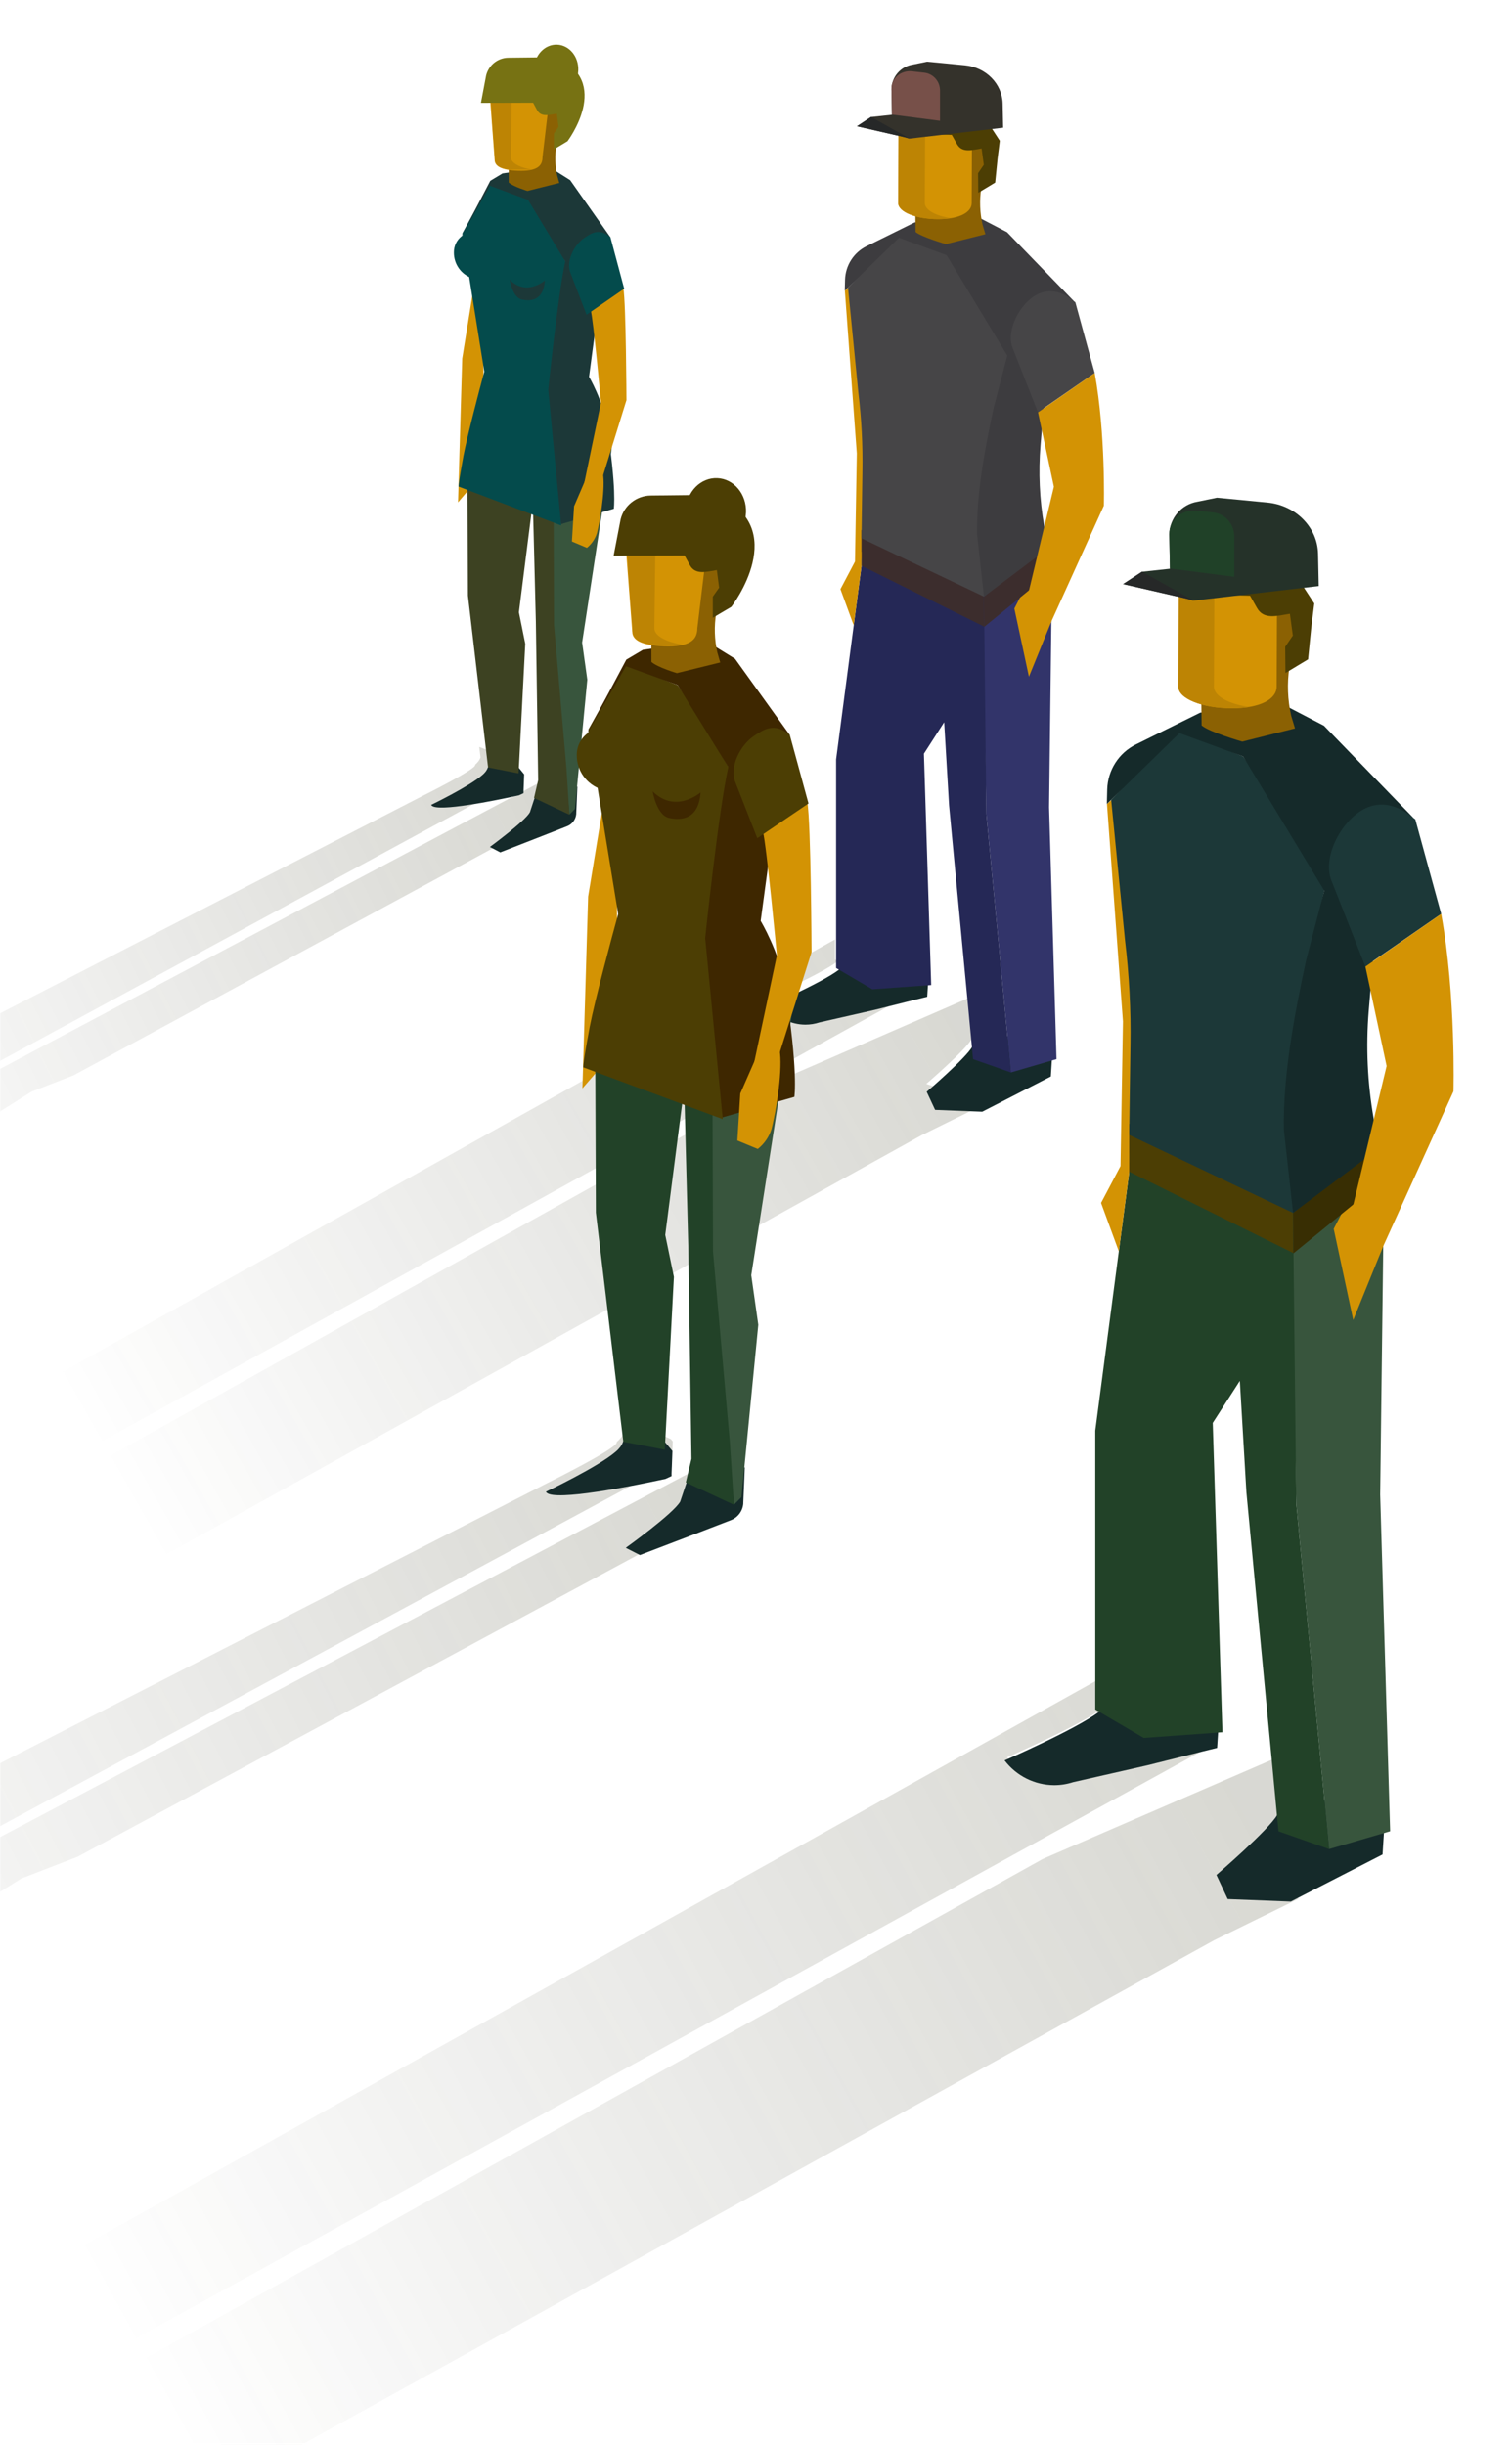 <?xml version="1.0" encoding="UTF-8"?>
<svg width="660px" height="1067px" viewBox="0 0 660 1067" version="1.1" xmlns="http://www.w3.org/2000/svg" xmlns:xlink="http://www.w3.org/1999/xlink">
    <title>People Copy + People Mask Copy</title>
    <defs>
        <rect id="path-1" x="0" y="0" width="660" height="1067"></rect>
        <linearGradient x1="-3.975%" y1="26.159%" x2="41.527%" y2="40.215%" id="linearGradient-3">
            <stop stop-color="#424225" offset="0%"></stop>
            <stop stop-color="#1F1F10" stop-opacity="0" offset="100%"></stop>
        </linearGradient>
        <linearGradient x1="-3.975%" y1="29.132%" x2="60.625%" y2="46.599%" id="linearGradient-4">
            <stop stop-color="#424225" offset="0%"></stop>
            <stop stop-color="#1F1F10" stop-opacity="0" offset="70.437%"></stop>
        </linearGradient>
        <linearGradient x1="-3.975%" y1="26.331%" x2="41.527%" y2="40.285%" id="linearGradient-5">
            <stop stop-color="#424225" offset="0%"></stop>
            <stop stop-color="#1F1F10" stop-opacity="0" offset="100%"></stop>
        </linearGradient>
        <linearGradient x1="-3.975%" y1="29.345%" x2="60.625%" y2="46.634%" id="linearGradient-6">
            <stop stop-color="#424225" offset="0%"></stop>
            <stop stop-color="#1F1F10" stop-opacity="0" offset="70.437%"></stop>
        </linearGradient>
    </defs>
    <g id="Page-1" stroke="none" stroke-width="1" fill="none" fill-rule="evenodd">
        <g id="People-Copy-+-People-Mask-Copy">
            <mask id="mask-2" fill="white">
                <use xlink:href="#path-1"></use>
            </mask>
            <g id="Mask"></g>
            <g id="People-Copy" mask="url(#mask-2)">
                <g transform="translate(-27.959, 478) scale(-1, 1) translate(27.959, -478) translate(-538.459, 19)">
                    <path d="M984.122,893.801 C983.799,893.573 983.46,893.367 983.109,893.185 L982.898,893.085 L982.898,893.085 L971.606,887.397 L961.283,883.556 L960.415,883.847 L959.703,884.082 L930.779,868.911 L930.39,868.698 L930.39,868.698 C927.998,867.455 923.092,867.87 917.574,869.538 L914.915,868.183 L915.249,867.926 L924.505,851.802 C926.974,847.503 924.694,842.711 918.586,839.351 L913.936,836.799 L913.758,836.698 L913.758,836.698 L838.044,802.413 L791.598,777.389 L764.71,762.833 L515.929,613.703 L118.032,391 L118.032,399.778 L116.797,400.495 C124.306,406.25 147.835,416.484 147.835,416.484 C143.937,421.579 137.916,424.572 131.526,424.59 C129.415,424.589 127.317,424.256 125.308,423.605 L100.9,418.063 L82.578,413.483 L482.543,634.652 L523.004,665.779 L136.176,449.794 L59.995,416.685 L58.326,434.365 C60.985,439.247 78.206,454.049 78.206,454.049 L52.541,462.782 L80.219,476.42 L679.617,808.963 L708.708,847.032 C708.708,847.032 716.273,851.198 727.776,856.807 C739.279,862.417 754.675,869.448 770.361,875.203 L809.131,886.971 L810.599,886.893 L810.599,886.893 L873.287,886.322 L889.484,883.646 C893.822,885.261 897.974,887.344 901.866,889.86 L899.774,894.988 L909.253,900.967 L916.15,905.524 L924.416,906.487 L920.477,909.242 L931.235,914.638 C940.068,919.039 953.84,919.117 963.385,914.885 L980.339,907.349 L985.056,903.386 C988.727,900.329 988.26,896.455 984.122,893.801 Z M495.949,606.649 L494.892,606.101 L496.004,606.504 L495.949,606.649 Z" id="MAN_SHADOW_LONG" fill="url(#linearGradient-3)" fill-rule="nonzero" opacity="0.203"></path>
                    <path d="M1018.508,706.431 L1004.791,701.226 L978.679,689.983 L978.39,689.849 L978.19,689.771 C977.308,689.358 976.363,689.095 975.394,688.993 C972.967,688.681 970.504,688.813 968.125,689.382 L967.648,689.471 L966.538,688.926 L968.891,687.936 L971.11,684.811 L964.906,676.304 L959.846,669.475 L906.577,643.818 L846.795,616.582 L539.68,452.677 L297.585,328.119 C297.585,328.119 274.114,316.442 275.157,314.774 C274.617,314.322 274.13,313.811 273.703,313.25 C273.313,312.735 273.005,312.16 272.793,311.549 L273.337,307 C271.628,307.623 269.83,308.346 268.01,309.113 C265.058,310.347 262.051,311.693 259.332,312.961 L257.501,313.817 L256.902,314.54 L257.079,318.733 L257.201,321.825 L257.201,322.748 L258.921,323.548 L258.921,323.548 L260.852,323.804 L261.452,324.16 L493.392,449.919 L509.827,455.725 L546.826,477.967 L545.717,478.067 L498.43,455.969 L267.3,333.28 L252.507,325.439 L251.863,325.105 L250.276,324.26 L248.945,323.548 L241.154,319.411 L240.799,319.411 C240.155,318.855 239.201,318.021 238.391,317.298 L238.036,316.998 C237.303,316.353 233.696,319.856 233.696,319.856 C233.624,319.858 233.561,319.908 233.541,319.979 L234.029,331.456 C234.024,331.552 234.024,331.648 234.029,331.745 L249.488,341.509 L450.433,450.309 L468.821,457.459 L516.419,487.42 L512.679,489.644 C512.679,489.644 779.399,634.777 799.452,642.795 L800.562,643.518 C800.928,643.752 801.328,643.963 801.738,644.174 L815.866,656.141 C815.866,656.141 855.817,675.414 865.195,679.106 L865.095,679.295 L893.416,688.337 L935.986,695.199 L945.819,695.254 C949.388,696.558 952.831,698.185 956.106,700.114 L954.064,703.095 C954.064,703.095 957.804,714.794 977.369,718.409 C978.427,719.527 979.694,720.427 981.098,721.055 C986.98,723.947 1006.467,719.51 1003.293,716.985 L1016.477,713.048 C1021.005,711.614 1021.848,708.911 1018.508,706.431 Z M564.35,510.374 L564.205,510.274 C573.083,512.743 580.852,514.245 580.852,514.245 L595.956,523.42 C582.494,517.992 564.35,510.374 564.35,510.374 Z" id="WOMAN_SHADOW_LONG" fill="url(#linearGradient-4)" fill-rule="nonzero" opacity="0.203"></path>
                    <g id="WOMAN" stroke-width="1" fill="none" fill-rule="evenodd" transform="translate(208.541, 0)">
                        <polygon id="Path" fill="#D39304" fill-rule="nonzero" points="60.09 62.078 72.24 137.479 74.07 200.25 62.526 186.704 63.023 140.137 48.755 71.582"></polygon>
                        <path d="M85.779,332.28 C85.734,332.393 85.667,332.496 85.581,332.581 C82.747,335.507 57.532,330.292 49.737,328.595 L47.41,328.092 L47.179,327.98 L47.179,327.98 L45.47,327.176 L45.47,326.25 L45.348,323.145 L45.205,318.935 L45.801,318.209 L47.554,316.076 L50.861,312.101 C50.861,312.101 53.618,312.659 56.275,313.485 C58.535,314.178 60.685,315.06 61.027,315.931 C61.238,316.545 61.543,317.122 61.931,317.64 C62.355,318.203 62.839,318.716 63.375,319.17 C68.987,324.161 85.779,332.28 85.779,332.28 Z" id="Path" fill="#152A2A" fill-rule="nonzero"></path>
                        <path d="M60.167,350.65 L55.624,353.017 L37.818,346.071 L26.451,341.604 C24.221,340.727 22.674,338.646 22.459,336.233 C22.454,336.136 22.454,336.039 22.459,335.943 L21.974,324.418 C21.993,324.347 22.056,324.298 22.128,324.295 C22.186,324.275 22.25,324.299 22.283,324.351 L25.943,329.131 L26.109,329.343 L26.737,330.158 C26.737,330.158 28.942,330.527 31.743,331.074 C34.885,331.699 37.178,329.812 38.645,328.729 C39.45,328.126 40.001,327.757 40.299,328.181 C40.299,328.181 40.453,328.662 40.685,329.354 C40.685,329.533 40.795,329.711 40.861,329.912 C41.567,332.068 42.68,335.496 42.691,335.496 C44.819,339.416 60.167,350.65 60.167,350.65 Z" id="Path" fill="#152A2A" fill-rule="nonzero"></path>
                        <path d="M34.676,167.586 L34.477,175.794 L33.661,208.581 L32.448,257.716 L26.77,321.682 L26.087,329.298 L25.447,336.535 L23.044,334.067 L22.106,324.251 L20.574,308.237 L17.641,277.639 L19.901,261.413 L11.213,204.549 L7.343,179.2 L7.134,177.804 C7.064,177.364 7.028,176.92 7.023,176.475 C6.927,174.279 7.464,172.103 8.567,170.21 C11.016,165.959 15.868,163.763 20.629,164.75 L31.269,166.894 L33.143,167.273 L34.676,167.586 Z" id="Path" fill="#38553D" fill-rule="nonzero"></path>
                        <polygon id="Path" fill="#3D4222" fill-rule="nonzero" points="69.958 189.105 69.936 194.845 69.936 195.404 69.759 240.91 61.49 311.364 60.95 315.931 47.642 318.533 47.576 317.349 47.509 316.076 44.72 261.96 47.498 248.224 42.085 205.387 41.412 200.049 41.269 205.7 40.1 252.189 39.086 321.492 39.086 321.515 40.012 325.479 40.894 329.231 40.663 329.343 40.199 329.566 25.447 336.568 25.921 329.119 26.417 321.414 26.759 316.121 32.173 253.663 32.316 209.095 32.382 187.017 32.404 177.011 32.956 176.698 34.477 175.794 59.594 160.819 62.802 160.104 63.872 159.87"></polygon>
                        <path d="M73.728,193.405 L69.936,194.845 L69.572,194.979 L42.085,205.387 L41.269,205.7 L33.661,208.581 L32.316,209.095 L29.064,210.323 L29.064,209.597 L31.269,166.894 L31.511,162.226 C31.588,149.274 30.141,136.36 27.2,123.755 L22.944,105.429 L22.415,103.196 L23.639,101.108 L25.546,97.858 L27.211,95.033 L37.881,73.665 L40.952,67.526 L60.409,61.386 L66.926,73.257 L72.174,82.827 L72.108,83.218 L72.108,83.363 L72.108,83.754 L69.197,101.968 L67.896,110.12 L63.089,140.182 L62.604,143.219 C62.604,143.219 62.758,143.8 63.045,144.838 C64.621,150.735 70.057,171.238 71.733,180.116 C74.401,194.689 73.728,193.405 73.728,193.405 Z" id="Path" fill="#044B4C" fill-rule="nonzero"></path>
                        <polygon id="Path" fill="#1C3838" fill-rule="nonzero" points="72.527 84.078 60.09 62.078 57.433 63.072 43.518 68.232 21.842 104.078 16.097 88.176 7.531 84.591 25.116 59.633 34.51 53.703 54.665 56.707 59.991 59.923 72.516 83.933"></polygon>
                        <path d="M51.931,60.671 C49.869,62.514 43.75,64.334 43.75,64.334 L29.857,60.85 L30.806,57.5 C31.709,53.316 31.833,48.999 31.169,44.769 L30.453,40.113 L28.534,23.362 L52.019,24.378 L51.931,60.671 Z" id="Path" fill="#8B6103" fill-rule="nonzero"></path>
                        <path d="M34.279,24.858 C34.279,21.72 38.281,19.185 45.999,19.185 C53.717,19.185 60.002,21.72 60.024,24.858 C60.024,24.97 58.083,50.688 58.083,50.8 C58.083,53.926 54.114,55.534 46.396,55.534 C38.678,55.534 37.223,52.743 37.201,49.616 L34.279,24.858 Z" id="Path" fill="#D39304" fill-rule="nonzero"></path>
                        <path d="M45.999,19.185 C45.525,19.185 45.062,19.185 44.599,19.185 L44.213,19.185 L43.562,19.185 L42.989,19.185 L42.658,19.185 C42.206,19.185 41.776,19.263 41.346,19.33 L41.478,19.33 L41.478,19.33 C46.407,20.067 50.045,21.888 50.619,24.076 C50.667,24.266 50.693,24.461 50.696,24.657 C50.696,24.657 50.696,25.037 50.696,25.662 C50.751,30.319 50.972,49.56 50.983,49.672 C50.983,51.905 47.763,53.871 43.055,54.786 L42.096,54.954 L42.096,54.954 L41.71,54.954 C42.008,54.954 42.427,55.021 42.912,55.043 L42.912,55.043 C43.628,55.043 44.488,55.043 45.348,55.043 L45.348,55.043 L48.954,55.043 C49.929,55.049 50.905,55.004 51.876,54.909 L51.942,54.909 L52.107,54.909 C55.029,54.574 56.584,53.725 57.366,52.553 C57.366,52.553 57.366,52.553 57.366,52.553 C57.725,51.976 57.944,51.322 58.006,50.643 L58.006,50.643 C58.006,50.643 58.006,50.532 58.006,50.331 C58.012,50.279 58.012,50.226 58.006,50.174 C58.006,50.029 58.006,49.873 58.006,49.716 C58.006,49.56 58.392,44.445 58.844,38.806 C58.844,38.437 58.899,38.058 58.932,37.689 C58.998,36.684 59.075,35.668 59.153,34.685 C59.153,34.562 59.153,34.44 59.153,34.328 C59.153,33.859 59.219,33.39 59.263,32.943 C59.307,32.497 59.263,32.374 59.318,32.106 C59.312,32.013 59.312,31.919 59.318,31.826 C59.318,31.558 59.318,31.302 59.373,31.045 C59.428,30.788 59.373,30.855 59.373,30.754 C59.373,30.654 59.373,30.274 59.373,30.04 L59.439,29.102 C59.439,28.599 59.516,28.13 59.549,27.706 C59.549,27.706 59.549,27.628 59.549,27.594 C59.549,27.281 59.549,26.98 59.616,26.701 C59.61,26.597 59.61,26.492 59.616,26.388 C59.616,26.265 59.616,26.154 59.616,26.042 C59.621,25.945 59.621,25.848 59.616,25.752 C59.616,25.752 59.616,25.651 59.616,25.606 C59.609,25.528 59.609,25.45 59.616,25.372 C59.616,25.305 59.616,25.238 59.616,25.182 C59.616,25.126 59.616,25.07 59.616,25.026 C59.616,24.981 59.616,24.724 59.616,24.713 C59.991,21.731 53.717,19.185 45.999,19.185 Z" id="Path" fill="#BD8404" fill-rule="nonzero"></path>
                        <path d="M26.285,42.636 L32.239,46.221 L32.239,39.297 L30.21,36.36 L30.938,30.609 C34.246,31.134 37.818,32.307 39.593,29.001 L41.291,25.841 L64.059,25.897 L61.81,13.959 C60.706,9.459 56.751,6.274 52.173,6.198 L31.379,5.963 C6.516,16.527 26.285,42.636 26.285,42.636 Z" id="Path" fill="#777213" fill-rule="nonzero"></path>
                        <ellipse id="Oval" fill="#777213" fill-rule="nonzero" transform="translate(31.233, 11.339) rotate(-2.291) translate(-31.233, -11.339) " cx="31.233" cy="11.339" rx="9.655" ry="10.841"></ellipse>
                        <path d="M34.687,151.07 L29.097,209.742 L6.064,203.042 C6.064,203.042 4.719,194.443 9.162,166.402 C10.86,155.693 16.88,145.442 16.88,145.442 L9.35,88.489 L8.909,85.072 L23.242,83.285 L27.233,94.955 C30.42,109.438 34.687,151.07 34.687,151.07 Z" id="Path" fill="#1C3838" fill-rule="nonzero"></path>
                        <line x1="11.808" y1="123.934" x2="11.952" y2="123.587" id="Path"></line>
                        <path d="M67.94,102.403 L34.4,113.57 L34.235,92.732 L64.632,82.637 C67.29,81.813 70.176,82.324 72.4,84.013 C74.623,85.702 75.916,88.365 75.878,91.18 L75.878,91.18 C75.921,96.271 72.713,100.807 67.94,102.403 L67.94,102.403 Z" id="Path" fill="#044B4C" fill-rule="nonzero"></path>
                        <path d="M1.907,106.624 C0.728,113.47 0.551,155.648 0.551,155.648 L18.402,213.115 L21.709,204.974 L11.665,156.698 C11.665,156.698 14.973,120.773 16.164,116.183 L1.907,106.624 Z" id="Path" fill="#D39304" fill-rule="nonzero"></path>
                        <path d="M17.972,118.372 L24.918,100.27 C27.123,95.278 23.529,87.986 19.008,84.882 C15.965,82.816 12.481,80.303 7.531,84.58 L1.533,107.004 L17.972,118.372 Z" id="Path" fill="#044B4C" fill-rule="nonzero"></path>
                        <path d="M18.744,191.059 L23.418,201.936 L24.356,217.325 L17.806,220.094 C15.721,218.416 14.183,216.139 13.396,213.561 C11.191,204.482 9.681,191.294 11.015,186.872 C12.911,180.451 18.744,191.059 18.744,191.059 Z" id="Path" fill="#D39304" fill-rule="nonzero"></path>
                        <path d="M36.153,103.375 C36.153,103.375 44.147,110.511 51.523,103.04 C51.523,103.04 50.332,110.857 46.197,111.75 C42.063,112.643 36.748,112.052 36.153,103.375 Z" id="Path" fill="#1C3838" fill-rule="nonzero"></path>
                    </g>
                    <g id="MAN" stroke-width="1" fill="none" fill-rule="evenodd" transform="translate(0.541, 7)">
                        <path d="M146.624,413.109 C142.759,418.186 136.78,421.172 130.433,421.195 C128.337,421.194 126.254,420.863 124.259,420.215 L100.027,414.702 L81.836,410.146 L77.274,409.032 L77.197,407.919 L76.954,404.076 L76.623,398.863 L89.943,390.399 C89.943,390.399 112.143,392.793 113.755,395.143 C114.315,395.977 115.027,396.695 115.854,397.26 C123.265,402.929 146.624,413.109 146.624,413.109 Z" id="Path" fill="#152A2A" fill-rule="nonzero"></path>
                        <path d="M77.495,450.499 L73.817,458.385 L53.23,459.187 L23.299,443.816 L22.857,436.833 L22.647,433.625 L23.144,433.313 L35.967,425.16 C35.967,425.16 38.684,425.617 42.196,426.274 C48.238,427.466 56.643,429.348 57.659,430.83 L57.659,430.896 C60.398,435.775 77.495,450.499 77.495,450.499 Z" id="Path" fill="#152A2A" fill-rule="nonzero"></path>
                        <polygon id="Path" fill="#32346A" fill-rule="nonzero" points="22.647 211.255 22.68 213.482 24.072 326.344 20.824 436.243 40.749 442.057 51.452 329.318 53.23 231.125"></polygon>
                        <polygon id="Path" fill="#D39304" fill-rule="nonzero" points="39.236 239.59 32.863 269.351 23.067 245.226 32.377 226.302"></polygon>
                        <polygon id="Path" fill="#252856" fill-rule="nonzero" points="117.036 305.46 117.036 396.491 115.81 397.204 101.219 405.769 76.91 404.02 75.529 403.92 76.159 383.961 78.699 302.932 69.863 289.21 67.721 325.564 59.415 413.332 57.758 430.919 57.25 436.254 40.838 442.023 40.749 442.057 40.76 441.979 42.24 426.296 44.107 406.66 51.452 329.307 52.357 246.774 52.49 234.377 53.175 233.999 92.903 212.413 105.913 205.329 105.969 205.307 105.969 221.179 109.282 246.406"></polygon>
                        <polygon id="Path" fill="#3C2D2D" fill-rule="nonzero" points="23.807 224.242 52.424 247.631 52.49 234.377 25.154 212.034"></polygon>
                        <polygon id="Path" fill="#D39304" fill-rule="nonzero" points="113.214 100.899 108.001 171.893 108.796 219.085 92.903 212.413 91.401 140.15 102.313 91.142"></polygon>
                        <polygon id="Path" fill="#3C2D2D" fill-rule="nonzero" points="105.969 205.307 105.969 220.9 52.49 247.453 52.556 232.417"></polygon>
                        <polygon id="Path" fill="#D39304" fill-rule="nonzero" points="109.348 246.93 115.147 231.125 106.731 215.175 105.969 214.808 105.969 221.179"></polygon>
                        <path d="M111.844,99.563 L107.327,145.362 C105.96,156.728 105.369,168.175 105.56,179.623 L105.969,208.927 L52.49,234.377 L52.943,201.765 C53.152,185.742 51.473,169.751 47.939,154.128 L41.139,128.8 L63.75,92 L66.833,83.822 L89.921,76.852 L111.844,99.563 Z" id="Path" fill="#464547" fill-rule="nonzero"></path>
                        <path d="M89.567,77.754 L86.254,78.98 L68.803,85.373 L42.307,129.201 L31.571,124.467 L13.424,105.243 L42.417,75.349 L57.714,67.385 L82.797,71.094 L103.782,81.463 C109.36,84.221 112.963,89.87 113.137,96.132 L113.258,100.899 L89.567,77.754 Z" id="Path" fill="#3D3C3F" fill-rule="nonzero"></path>
                        <path d="M82.333,75.248 C79.737,77.476 69.079,80.539 69.079,80.539 L51.86,76.229 L53.119,72.063 C54.28,66.888 54.478,61.54 53.705,56.292 L52.843,50.522 L50.634,29.75 L82.863,30.24 L82.333,75.248 Z" id="Path" fill="#8B6103" fill-rule="nonzero"></path>
                        <path d="M57.714,31.654 C57.714,27.778 62.761,24.637 72.37,24.637 C81.979,24.637 89.788,27.778 89.788,31.654 C89.788,31.788 89.921,62.484 89.921,62.629 C89.921,66.505 82.123,69.646 72.503,69.646 C62.883,69.646 57.847,66.505 57.847,62.629 L57.714,31.654 Z" id="Path" fill="#D39304" fill-rule="nonzero"></path>
                        <path d="M89.788,31.654 C89.788,31.788 89.921,62.484 89.921,62.629 C89.921,66.505 82.123,69.646 72.503,69.646 C70.56,69.647 68.618,69.513 66.693,69.245 C73.464,68.287 78.313,65.681 78.313,62.629 C78.313,62.484 78.18,31.788 78.18,31.654 C78.18,28.591 73.342,25.996 66.572,24.971 C68.494,24.707 70.431,24.576 72.37,24.581 C81.99,24.637 89.788,27.778 89.788,31.654 Z" id="Path" fill="#BD8404" fill-rule="nonzero"></path>
                        <path d="M49.386,29.605 L45.576,35.441 L46.548,43.238 L47.597,53.685 L54.986,58.14 L55.063,49.575 L52.567,45.922 L53.528,38.805 C57.703,39.451 62.077,40.899 64.319,36.811 L66.528,32.902 L94.405,32.022 L89.987,19.569 L52.446,18.935 L49.386,29.605 Z" id="Path" fill="#4C3E04" fill-rule="nonzero"></path>
                        <path d="M52.49,234.377 L24.502,213.293 L26.192,203.625 C28.235,191.986 28.777,180.13 27.805,168.351 L22.647,106.268 L42.174,128.644 L48.238,151.9 C52.07,169.777 55.748,188.878 55.505,207.167 L52.49,234.377 Z" id="Path" fill="#3D3C3F" fill-rule="nonzero"></path>
                        <path d="M28.931,153.916 L39.678,126.65 C43.179,119.177 37.657,108.106 30.897,103.483 C26.303,100.354 20.151,99.496 12.607,105.934 L4.158,136.786 L28.931,153.916 Z" id="Path" fill="#464547" fill-rule="nonzero"></path>
                        <line x1="28.755" y1="154.362" x2="28.931" y2="153.916" id="Path"></line>
                        <path d="M4.158,136.786 C-0.702,163.595 0.16,194.704 0.16,194.704 L25.507,250.605 L33.018,232.439 L21.973,186.428 L28.898,153.972 L4.158,136.786 Z" id="Path" fill="#D39304" fill-rule="nonzero"></path>
                        <path d="M44.339,19.202 C44.538,10.559 51.606,3.397 60.84,2.495 L77.319,0.913 L83.736,2.228 C88.958,3.105 92.808,7.626 92.881,12.965 L92.671,24.103 L101.772,25.083 L107.979,29.115 L90.407,33.113 C88.625,33.468 86.869,33.941 85.149,34.528 L44.118,29.75 L44.339,19.202 Z" id="Path" fill="#34322B" fill-rule="nonzero"></path>
                        <path d="M83.813,5.135 L78.799,5.703 C74.884,6.017 71.825,9.241 71.686,13.199 L71.686,26.731 L92.671,24.025 L92.881,12.753 C92.991,8.164 88.706,4.567 83.813,5.135 Z" id="Path" fill="#775049" fill-rule="nonzero"></path>
                        <polygon id="Path" fill="#262828" fill-rule="nonzero" points="107.901 29.104 101.794 25.038 85.138 34.372"></polygon>
                    </g>
                </g>
            </g>
            <g id="People" mask="url(#mask-2)">
                <g transform="translate(-47.757, 821.5) scale(-1, 1) translate(47.757, -821.5) translate(-731.257, 208)">
                    <path d="M1314.172,1194.766 C1313.74,1194.462 1313.288,1194.188 1312.819,1193.945 L1312.536,1193.811 L1312.536,1193.811 L1297.44,1186.234 L1283.639,1181.119 L1282.479,1181.506 L1281.527,1181.82 L1242.858,1161.61 L1242.338,1161.327 L1242.338,1161.327 C1239.14,1159.671 1232.581,1160.223 1225.204,1162.445 L1221.65,1160.64 L1222.096,1160.297 L1234.47,1138.82 C1237.772,1133.093 1234.723,1126.709 1226.558,1122.235 L1220.341,1118.834 L1220.103,1118.7 L1220.103,1118.7 L1118.88,1073.031 L1056.787,1039.696 L1020.84,1020.307 L688.245,821.656 L156.298,525 L156.298,536.693 L154.647,537.648 C164.686,545.314 196.142,558.946 196.142,558.946 C190.93,565.733 182.88,569.72 174.339,569.745 C171.516,569.742 168.711,569.3 166.025,568.432 L133.394,561.049 L108.899,554.949 L643.613,849.562 L697.704,891.025 L180.555,603.318 L78.708,559.215 L76.477,582.765 C80.032,589.268 103.054,608.985 103.054,608.985 L68.743,620.619 L105.746,638.785 L907.08,1081.756 L945.972,1132.466 C945.972,1132.466 956.085,1138.015 971.463,1145.487 C986.842,1152.959 1007.425,1162.326 1028.396,1169.992 L1080.227,1185.668 L1082.19,1185.563 L1082.19,1185.563 L1165.997,1184.803 L1187.651,1181.238 C1193.451,1183.389 1199.001,1186.164 1204.204,1189.516 L1201.408,1196.347 L1214.08,1204.311 L1223.301,1210.381 L1234.351,1211.664 L1229.086,1215.333 L1243.468,1222.522 C1255.277,1228.384 1273.689,1228.488 1286.45,1222.85 L1309.115,1212.813 L1315.421,1207.533 C1320.329,1203.461 1319.705,1198.3 1314.172,1194.766 Z M661.534,812.26 L660.121,811.529 L661.608,812.066 L661.534,812.26 Z" id="MAN_SHADOW_LONG" fill="url(#linearGradient-5)" fill-rule="nonzero" opacity="0.203"></path>
                    <path d="M1364.015,944.216 L1345.61,937.268 L1310.572,922.259 L1310.185,922.081 L1309.917,921.977 C1308.733,921.425 1307.464,921.074 1306.164,920.938 C1302.908,920.521 1299.604,920.697 1296.411,921.457 L1295.771,921.576 L1294.282,920.848 L1297.438,919.527 L1300.417,915.355 L1292.093,903.998 L1285.302,894.882 L1213.826,860.632 L1133.61,824.274 L721.521,605.47 L396.678,439.193 C396.678,439.193 365.184,423.604 366.584,421.377 C365.859,420.774 365.205,420.092 364.633,419.344 C364.109,418.655 363.697,417.889 363.412,417.072 L364.142,411 C361.849,411.831 359.436,412.796 356.994,413.821 C353.033,415.469 348.998,417.265 345.35,418.958 L342.893,420.101 L342.089,421.066 L342.327,426.663 L342.491,430.79 L342.491,432.022 L344.799,433.091 L344.799,433.091 L347.39,433.433 L348.194,433.908 L659.412,601.789 L681.465,609.538 L731.111,639.231 L729.622,639.364 L666.172,609.865 L356.041,446.082 L336.192,435.615 L335.328,435.17 L333.199,434.041 L331.412,433.091 L320.958,427.568 L320.482,427.568 C319.618,426.826 318.338,425.713 317.251,424.748 L316.774,424.347 C315.791,423.486 310.952,428.162 310.952,428.162 C310.854,428.165 310.769,428.231 310.743,428.326 L311.399,443.647 C311.391,443.775 311.391,443.904 311.399,444.033 L332.141,457.068 L601.769,602.308 L626.443,611.854 L690.31,651.85 L685.292,654.819 C685.292,654.819 1043.178,848.562 1070.085,859.266 L1071.575,860.231 C1072.066,860.543 1072.602,860.825 1073.153,861.107 L1092.109,877.082 C1092.109,877.082 1145.716,902.81 1158.299,907.739 L1158.165,907.992 L1196.166,920.062 L1253.287,929.222 L1266.48,929.296 C1271.269,931.037 1275.89,933.209 1280.284,935.784 L1277.544,939.763 C1277.544,939.763 1282.562,955.381 1308.815,960.206 C1310.234,961.699 1311.934,962.9 1313.818,963.739 C1321.71,967.599 1347.859,961.676 1343.6,958.305 L1361.29,953.05 C1367.366,951.135 1368.497,947.527 1364.015,944.216 Z M754.624,682.493 L754.43,682.359 C766.343,685.655 776.766,687.659 776.766,687.659 L797.033,699.907 C778.97,692.662 754.624,682.493 754.624,682.493 Z" id="WOMAN_SHADOW_LONG" fill="url(#linearGradient-6)" fill-rule="nonzero" opacity="0.203"></path>
                    <g id="WOMAN" stroke-width="1" fill="none" fill-rule="evenodd" transform="translate(280.743, 0)">
                        <polygon id="Path" fill="#D39304" fill-rule="nonzero" points="81.75 82.771 98.28 183.306 100.77 267 85.065 248.939 85.74 186.849 66.33 95.442"></polygon>
                        <path d="M116.7,443.04 C116.639,443.191 116.547,443.327 116.43,443.442 C112.575,447.343 78.27,440.389 67.665,438.126 L64.5,437.456 L64.185,437.307 L64.185,437.307 L61.86,436.235 L61.86,434.999 L61.695,430.86 L61.5,425.247 L62.31,424.279 L64.695,421.435 L69.195,416.134 C69.195,416.134 72.945,416.879 76.56,417.981 C79.635,418.904 82.56,420.08 83.025,421.241 C83.312,422.06 83.727,422.829 84.255,423.519 C84.831,424.27 85.49,424.954 86.22,425.559 C93.855,432.215 116.7,443.04 116.7,443.04 Z" id="Path" fill="#152A2A" fill-rule="nonzero"></path>
                        <path d="M81.855,467.533 L75.675,470.69 L51.45,461.428 L35.985,455.473 C32.951,454.303 30.847,451.528 30.555,448.311 C30.548,448.182 30.548,448.052 30.555,447.924 L29.895,432.557 C29.921,432.463 30.006,432.397 30.105,432.394 C30.184,432.367 30.271,432.398 30.315,432.468 L35.295,438.841 L35.52,439.124 L36.375,440.211 C36.375,440.211 39.375,440.702 43.185,441.432 C47.46,442.265 50.58,439.749 52.575,438.305 C53.67,437.501 54.42,437.009 54.825,437.575 C54.825,437.575 55.035,438.216 55.35,439.139 C55.35,439.377 55.5,439.615 55.59,439.883 C56.55,442.757 58.065,447.328 58.08,447.328 C60.975,452.554 81.855,467.533 81.855,467.533 Z" id="Path" fill="#152A2A" fill-rule="nonzero"></path>
                        <path d="M47.175,223.448 L46.905,234.392 L45.795,278.108 L44.145,343.622 L36.42,428.91 L35.49,439.064 L34.62,448.713 L31.35,445.422 L30.075,432.334 L27.99,410.982 L24,370.185 L27.075,348.55 L15.255,272.733 L9.99,238.933 L9.705,237.072 C9.611,236.486 9.561,235.894 9.555,235.3 C9.424,232.373 10.154,229.47 11.655,226.947 C14.987,221.279 21.588,218.35 28.065,219.666 L42.54,222.525 L45.09,223.031 L47.175,223.448 Z" id="Path" fill="#38553D" fill-rule="nonzero"></path>
                        <polygon id="Path" fill="#224228" fill-rule="nonzero" points="95.175 252.14 95.145 259.794 95.145 260.538 94.905 321.213 83.655 415.152 82.92 421.241 64.815 424.711 64.725 423.132 64.635 421.435 60.84 349.28 64.62 330.966 57.255 273.849 56.34 266.732 56.145 274.266 54.555 336.252 53.175 428.656 53.175 428.686 54.435 433.972 55.635 438.975 55.32 439.124 54.69 439.422 34.62 448.757 35.265 438.826 35.94 428.552 36.405 421.495 43.77 338.217 43.965 278.793 44.055 249.356 44.085 236.015 44.835 235.598 46.905 234.392 81.075 214.425 85.44 213.472 86.895 213.159"></polygon>
                        <path d="M100.305,257.873 L95.145,259.794 L94.65,259.972 L57.255,273.849 L56.145,274.266 L45.795,278.108 L43.965,278.793 L39.54,280.431 L39.54,279.463 L42.54,222.525 L42.87,216.301 C42.974,199.032 41.006,181.813 37.005,165.006 L31.215,140.573 L30.495,137.595 L32.16,134.81 L34.755,130.477 L37.02,126.71 L37.02,126.71 L53.685,98.926 L59.205,91.035 L82.185,81.848 L91.05,97.676 L98.19,110.436 L98.1,110.957 L98.1,111.151 L98.1,111.672 L94.14,135.957 L92.37,146.826 L85.83,186.909 L85.83,186.909 L85.17,190.959 C85.17,190.959 85.38,191.733 85.77,193.118 C87.915,200.98 95.31,228.317 97.59,240.154 C101.22,259.585 100.305,257.873 100.305,257.873 Z" id="Path" fill="#4C3E04" fill-rule="nonzero"></path>
                        <polygon id="Path" fill="#3E2700" fill-rule="nonzero" points="98.67 112.104 81.75 82.771 78.135 84.096 59.205 90.975 29.715 138.771 21.9 117.568 10.245 112.789 34.17 79.51 46.95 71.604 74.37 75.609 81.615 79.898 98.655 111.91"></polygon>
                        <path d="M70.65,80.895 C67.845,83.352 59.52,85.779 59.52,85.779 L40.62,81.133 L41.91,76.666 C43.139,71.089 43.307,65.332 42.405,59.692 L41.43,53.483 L38.82,31.149 L70.77,32.504 L70.65,80.895 Z" id="Path" fill="#8B6103" fill-rule="nonzero"></path>
                        <path d="M46.635,33.144 C46.635,28.96 52.08,25.58 62.58,25.58 C73.08,25.58 81.63,28.96 81.66,33.144 C81.66,33.293 79.02,67.584 79.02,67.733 C79.02,71.902 73.62,74.046 63.12,74.046 C52.62,74.046 50.64,70.324 50.61,66.154 L46.635,33.144 Z" id="Path" fill="#D39304" fill-rule="nonzero"></path>
                        <path d="M62.58,25.58 C61.935,25.58 61.305,25.58 60.675,25.58 L60.15,25.58 L59.265,25.58 L58.485,25.58 L58.035,25.58 C57.42,25.58 56.835,25.685 56.25,25.774 L56.43,25.774 L56.43,25.774 C63.135,26.757 68.085,29.184 68.865,32.102 C68.93,32.355 68.966,32.615 68.97,32.876 C68.97,32.876 68.97,33.382 68.97,34.216 C69.045,40.425 69.345,66.08 69.36,66.229 C69.36,69.207 64.98,71.827 58.575,73.048 L57.27,73.272 L57.27,73.272 L56.745,73.272 C57.15,73.272 57.72,73.361 58.38,73.391 L58.38,73.391 C59.355,73.391 60.525,73.391 61.695,73.391 L61.695,73.391 L66.6,73.391 C67.927,73.399 69.254,73.339 70.575,73.212 L70.665,73.212 L70.89,73.212 C74.865,72.765 76.98,71.634 78.045,70.07 C78.045,70.07 78.045,70.07 78.045,70.07 C78.533,69.302 78.831,68.429 78.915,67.524 L78.915,67.524 C78.915,67.524 78.915,67.375 78.915,67.107 C78.923,67.038 78.923,66.968 78.915,66.899 C78.915,66.705 78.915,66.497 78.915,66.288 C78.915,66.08 79.44,59.261 80.055,51.741 C80.055,51.25 80.13,50.744 80.175,50.252 C80.265,48.912 80.37,47.557 80.475,46.247 C80.475,46.083 80.475,45.919 80.475,45.771 C80.475,45.145 80.565,44.52 80.625,43.924 C80.685,43.329 80.625,43.165 80.7,42.808 C80.692,42.684 80.692,42.559 80.7,42.435 C80.7,42.078 80.7,41.736 80.775,41.393 C80.85,41.051 80.775,41.14 80.775,41.006 C80.775,40.872 80.775,40.366 80.775,40.053 L80.865,38.802 C80.865,38.132 80.97,37.507 81.015,36.941 C81.015,36.941 81.015,36.837 81.015,36.792 C81.015,36.375 81.015,35.973 81.105,35.601 C81.097,35.462 81.097,35.323 81.105,35.184 C81.105,35.02 81.105,34.871 81.105,34.723 C81.112,34.594 81.112,34.464 81.105,34.335 C81.105,34.335 81.105,34.201 81.105,34.142 C81.096,34.038 81.096,33.933 81.105,33.829 C81.105,33.74 81.105,33.65 81.105,33.576 C81.105,33.502 81.105,33.427 81.105,33.368 C81.105,33.308 81.105,32.966 81.105,32.951 C81.615,28.975 73.08,25.58 62.58,25.58 Z" id="Path" fill="#BD8404" fill-rule="nonzero"></path>
                        <path d="M35.76,56.848 L43.86,61.628 L43.86,52.396 L41.1,48.481 L42.09,40.812 C46.59,41.512 51.45,43.076 53.865,38.668 L56.175,34.455 L87.15,34.529 L84.09,18.612 C82.588,12.612 77.208,8.365 70.98,8.264 L42.69,7.951 C8.865,22.037 35.76,56.848 35.76,56.848 Z" id="Path" fill="#4C3E04" fill-rule="nonzero"></path>
                        <ellipse id="Oval" fill="#4C3E04" fill-rule="nonzero" transform="translate(42.492, 15.118) rotate(-2.291) translate(-42.492, -15.118) " cx="42.492" cy="15.118" rx="13.135" ry="14.455"></ellipse>
                        <path d="M47.19,201.426 L39.585,279.656 L8.25,270.723 C8.25,270.723 6.42,259.258 12.465,221.87 C14.775,207.591 22.965,193.922 22.965,193.922 L12.72,117.985 L12.12,113.429 L31.62,111.047 L37.05,126.606 C41.385,145.918 47.19,201.426 47.19,201.426 Z" id="Path" fill="#3E2700" fill-rule="nonzero"></path>
                        <line x1="16.065" y1="165.245" x2="16.26" y2="164.783" id="Path"></line>
                        <path d="M92.43,136.538 L46.8,151.427 L46.575,123.643 L87.93,110.183 C91.545,109.084 95.472,109.765 98.497,112.017 C101.522,114.269 103.281,117.821 103.23,121.574 L103.23,121.574 C103.288,128.361 98.923,134.409 92.43,136.538 L92.43,136.538 Z" id="Path" fill="#4C3E04" fill-rule="nonzero"></path>
                        <path d="M2.595,142.166 C0.99,151.293 0.75,207.531 0.75,207.531 L25.035,284.153 L29.535,273.298 L15.87,208.931 C15.87,208.931 20.37,161.031 21.99,154.911 L2.595,142.166 Z" id="Path" fill="#D39304" fill-rule="nonzero"></path>
                        <path d="M24.45,157.83 L33.9,133.694 C36.9,127.038 32.01,117.315 25.86,113.176 C21.72,110.421 16.98,107.071 10.245,112.774 L2.085,142.672 L24.45,157.83 Z" id="Path" fill="#4C3E04" fill-rule="nonzero"></path>
                        <path d="M25.5,254.746 L31.86,269.248 L33.135,289.766 L24.225,293.459 C21.387,291.221 19.296,288.185 18.225,284.749 C15.225,272.643 13.17,255.059 14.985,249.162 C17.565,240.601 25.5,254.746 25.5,254.746 Z" id="Path" fill="#D39304" fill-rule="nonzero"></path>
                        <path d="M49.185,137.833 C49.185,137.833 60.06,147.347 70.095,137.386 C70.095,137.386 68.475,147.809 62.85,149 C57.225,150.191 49.995,149.402 49.185,137.833 Z" id="Path" fill="#3E2700" fill-rule="nonzero"></path>
                    </g>
                    <g id="MAN" stroke-width="1" fill="none" fill-rule="evenodd" transform="translate(0.743, 9)">
                        <path d="M196.498,551.309 C191.326,558.096 183.327,562.088 174.836,562.12 C172.032,562.118 169.245,561.675 166.576,560.809 L134.157,553.438 L109.821,547.348 L103.718,545.859 L103.615,544.369 L103.29,539.232 L102.847,532.263 L120.667,520.946 C120.667,520.946 150.367,524.147 152.524,527.289 C153.272,528.404 154.225,529.365 155.331,530.119 C165.246,537.698 196.498,551.309 196.498,551.309 Z" id="Path" fill="#152A2A" fill-rule="nonzero"></path>
                        <path d="M104.014,601.298 L99.093,611.841 L71.551,612.913 L31.507,592.363 L30.916,583.027 L30.636,578.738 L31.301,578.321 L48.456,567.421 C48.456,567.421 52.091,568.031 56.789,568.91 C64.872,570.503 76.117,573.02 77.476,575 L77.476,575.09 C81.14,581.612 104.014,601.298 104.014,601.298 Z" id="Path" fill="#152A2A" fill-rule="nonzero"></path>
                        <polygon id="Path" fill="#38553D" fill-rule="nonzero" points="30.636 281.438 30.68 284.417 32.542 435.308 28.198 582.237 54.854 590.011 69.172 439.283 71.551 308.004"></polygon>
                        <polygon id="Path" fill="#D39304" fill-rule="nonzero" points="52.829 319.321 44.304 359.11 31.197 326.856 43.653 301.556"></polygon>
                        <polygon id="Path" fill="#224228" fill-rule="nonzero" points="156.912 407.387 156.912 529.091 155.272 530.044 135.753 541.496 103.231 539.158 101.384 539.024 102.226 512.339 105.624 404.007 93.804 385.661 90.937 434.265 79.825 551.607 77.609 575.119 76.929 582.252 54.972 589.966 54.854 590.011 54.869 589.906 56.849 568.94 59.346 542.687 69.172 439.269 70.383 328.926 70.561 312.352 71.477 311.846 124.627 282.987 142.033 273.516 142.107 273.487 142.107 294.706 146.54 328.435"></polygon>
                        <polygon id="Path" fill="#382E03" fill-rule="nonzero" points="32.187 298.801 70.472 330.073 70.561 312.352 33.99 282.481"></polygon>
                        <polygon id="Path" fill="#D39304" fill-rule="nonzero" points="151.8 133.898 144.826 228.813 145.889 291.907 124.627 282.987 122.617 186.374 137.216 120.853"></polygon>
                        <polygon id="Path" fill="#4C3E04" fill-rule="nonzero" points="142.107 273.487 142.107 294.334 70.561 329.834 70.649 309.731"></polygon>
                        <polygon id="Path" fill="#D39304" fill-rule="nonzero" points="146.628 329.134 154.386 308.004 143.126 286.68 142.107 286.189 142.107 294.706"></polygon>
                        <path d="M149.968,132.111 L143.924,193.343 C142.095,208.539 141.305,223.843 141.56,239.148 L142.107,278.326 L70.561,312.352 L71.167,268.751 C71.447,247.329 69.2,225.95 64.473,205.062 L56.76,170.992 L85.544,122.938 L92.385,113.14 L120.637,101.748 L149.968,132.111 Z" id="Path" fill="#1C3838" fill-rule="nonzero"></path>
                        <path d="M120.164,102.954 L115.731,104.592 L92.385,113.14 L56.937,171.736 L42.575,165.407 L18.298,139.705 L57.085,99.738 L77.55,89.091 L111.106,94.05 L139.181,107.913 C146.644,111.6 151.463,119.152 151.696,127.525 L151.859,133.898 L120.164,102.954 Z" id="Path" fill="#152A2A" fill-rule="nonzero"></path>
                        <path d="M110.486,99.604 C107.013,102.582 92.754,106.677 92.754,106.677 L69.719,100.914 L71.403,95.345 C72.955,88.426 73.221,81.276 72.186,74.259 L71.034,66.546 L68.078,38.774 L111.195,39.429 L110.486,99.604 Z" id="Path" fill="#8B6103" fill-rule="nonzero"></path>
                        <path d="M77.55,41.32 C77.55,36.138 84.303,31.939 97.158,31.939 C110.013,31.939 120.46,36.138 120.46,41.32 C120.46,41.499 120.637,82.539 120.637,82.732 C120.637,87.914 110.205,92.114 97.335,92.114 C84.465,92.114 77.727,87.914 77.727,82.732 L77.55,41.32 Z" id="Path" fill="#D39304" fill-rule="nonzero"></path>
                        <path d="M120.46,41.32 C120.46,41.499 120.637,82.539 120.637,82.732 C120.637,87.914 110.205,92.114 97.335,92.114 C94.735,92.115 92.138,91.936 89.563,91.578 C98.621,90.297 105.107,86.812 105.107,82.732 C105.107,82.539 104.93,41.499 104.93,41.32 C104.93,37.225 98.458,33.756 89.4,32.386 C91.971,32.032 94.563,31.857 97.158,31.864 C110.028,31.939 120.46,36.138 120.46,41.32 Z" id="Path" fill="#BD8404" fill-rule="nonzero"></path>
                        <path d="M66.409,38.58 L61.311,46.383 L62.611,56.807 L64.015,70.775 L73.9,76.731 L74.004,65.28 L70.664,60.396 L71.95,50.88 C77.535,51.744 83.386,53.68 86.386,48.215 L89.341,42.988 L126.636,41.812 L120.726,25.164 L70.502,24.315 L66.409,38.58 Z" id="Path" fill="#4C3E04" fill-rule="nonzero"></path>
                        <path d="M70.561,312.352 L33.118,284.163 L35.379,271.238 C38.112,255.677 38.837,239.826 37.536,224.078 L30.636,141.075 L56.76,170.992 L64.872,202.084 C69.999,225.984 74.92,251.522 74.595,275.973 L70.561,312.352 Z" id="Path" fill="#152A2A" fill-rule="nonzero"></path>
                        <path d="M39.043,204.779 L53.42,168.326 C58.104,158.334 50.716,143.532 41.673,137.353 C35.527,133.168 27.296,132.022 17.204,140.629 L5.9,181.877 L39.043,204.779 Z" id="Path" fill="#1C3838" fill-rule="nonzero"></path>
                        <line x1="38.807" y1="205.375" x2="39.043" y2="204.779" id="Path"></line>
                        <path d="M5.9,181.877 C-0.601,217.72 0.551,259.31 0.551,259.31 L34.463,334.048 L44.51,309.761 L29.734,248.246 L38.999,204.854 L5.9,181.877 Z" id="Path" fill="#D39304" fill-rule="nonzero"></path>
                        <path d="M59.656,24.672 C59.922,13.117 69.379,3.542 81.731,2.336 L103.777,0.221 L112.362,1.978 C119.349,3.152 124.5,9.196 124.597,16.333 L124.316,31.224 L136.492,32.535 L144.796,37.925 L121.287,43.271 C118.904,43.746 116.555,44.377 114.254,45.162 L59.36,38.774 L59.656,24.672 Z" id="Path" fill="#253229" fill-rule="nonzero"></path>
                        <path d="M112.466,5.865 L105.757,6.624 C100.52,7.044 96.428,11.355 96.242,16.646 L96.242,34.738 L124.316,31.12 L124.597,16.05 C124.745,9.915 119.012,5.105 112.466,5.865 Z" id="Path" fill="#204128" fill-rule="nonzero"></path>
                        <polygon id="Path" fill="#262828" fill-rule="nonzero" points="144.693 37.91 136.521 32.475 114.239 44.954"></polygon>
                    </g>
                </g>
            </g>
        </g>
    </g>
</svg>